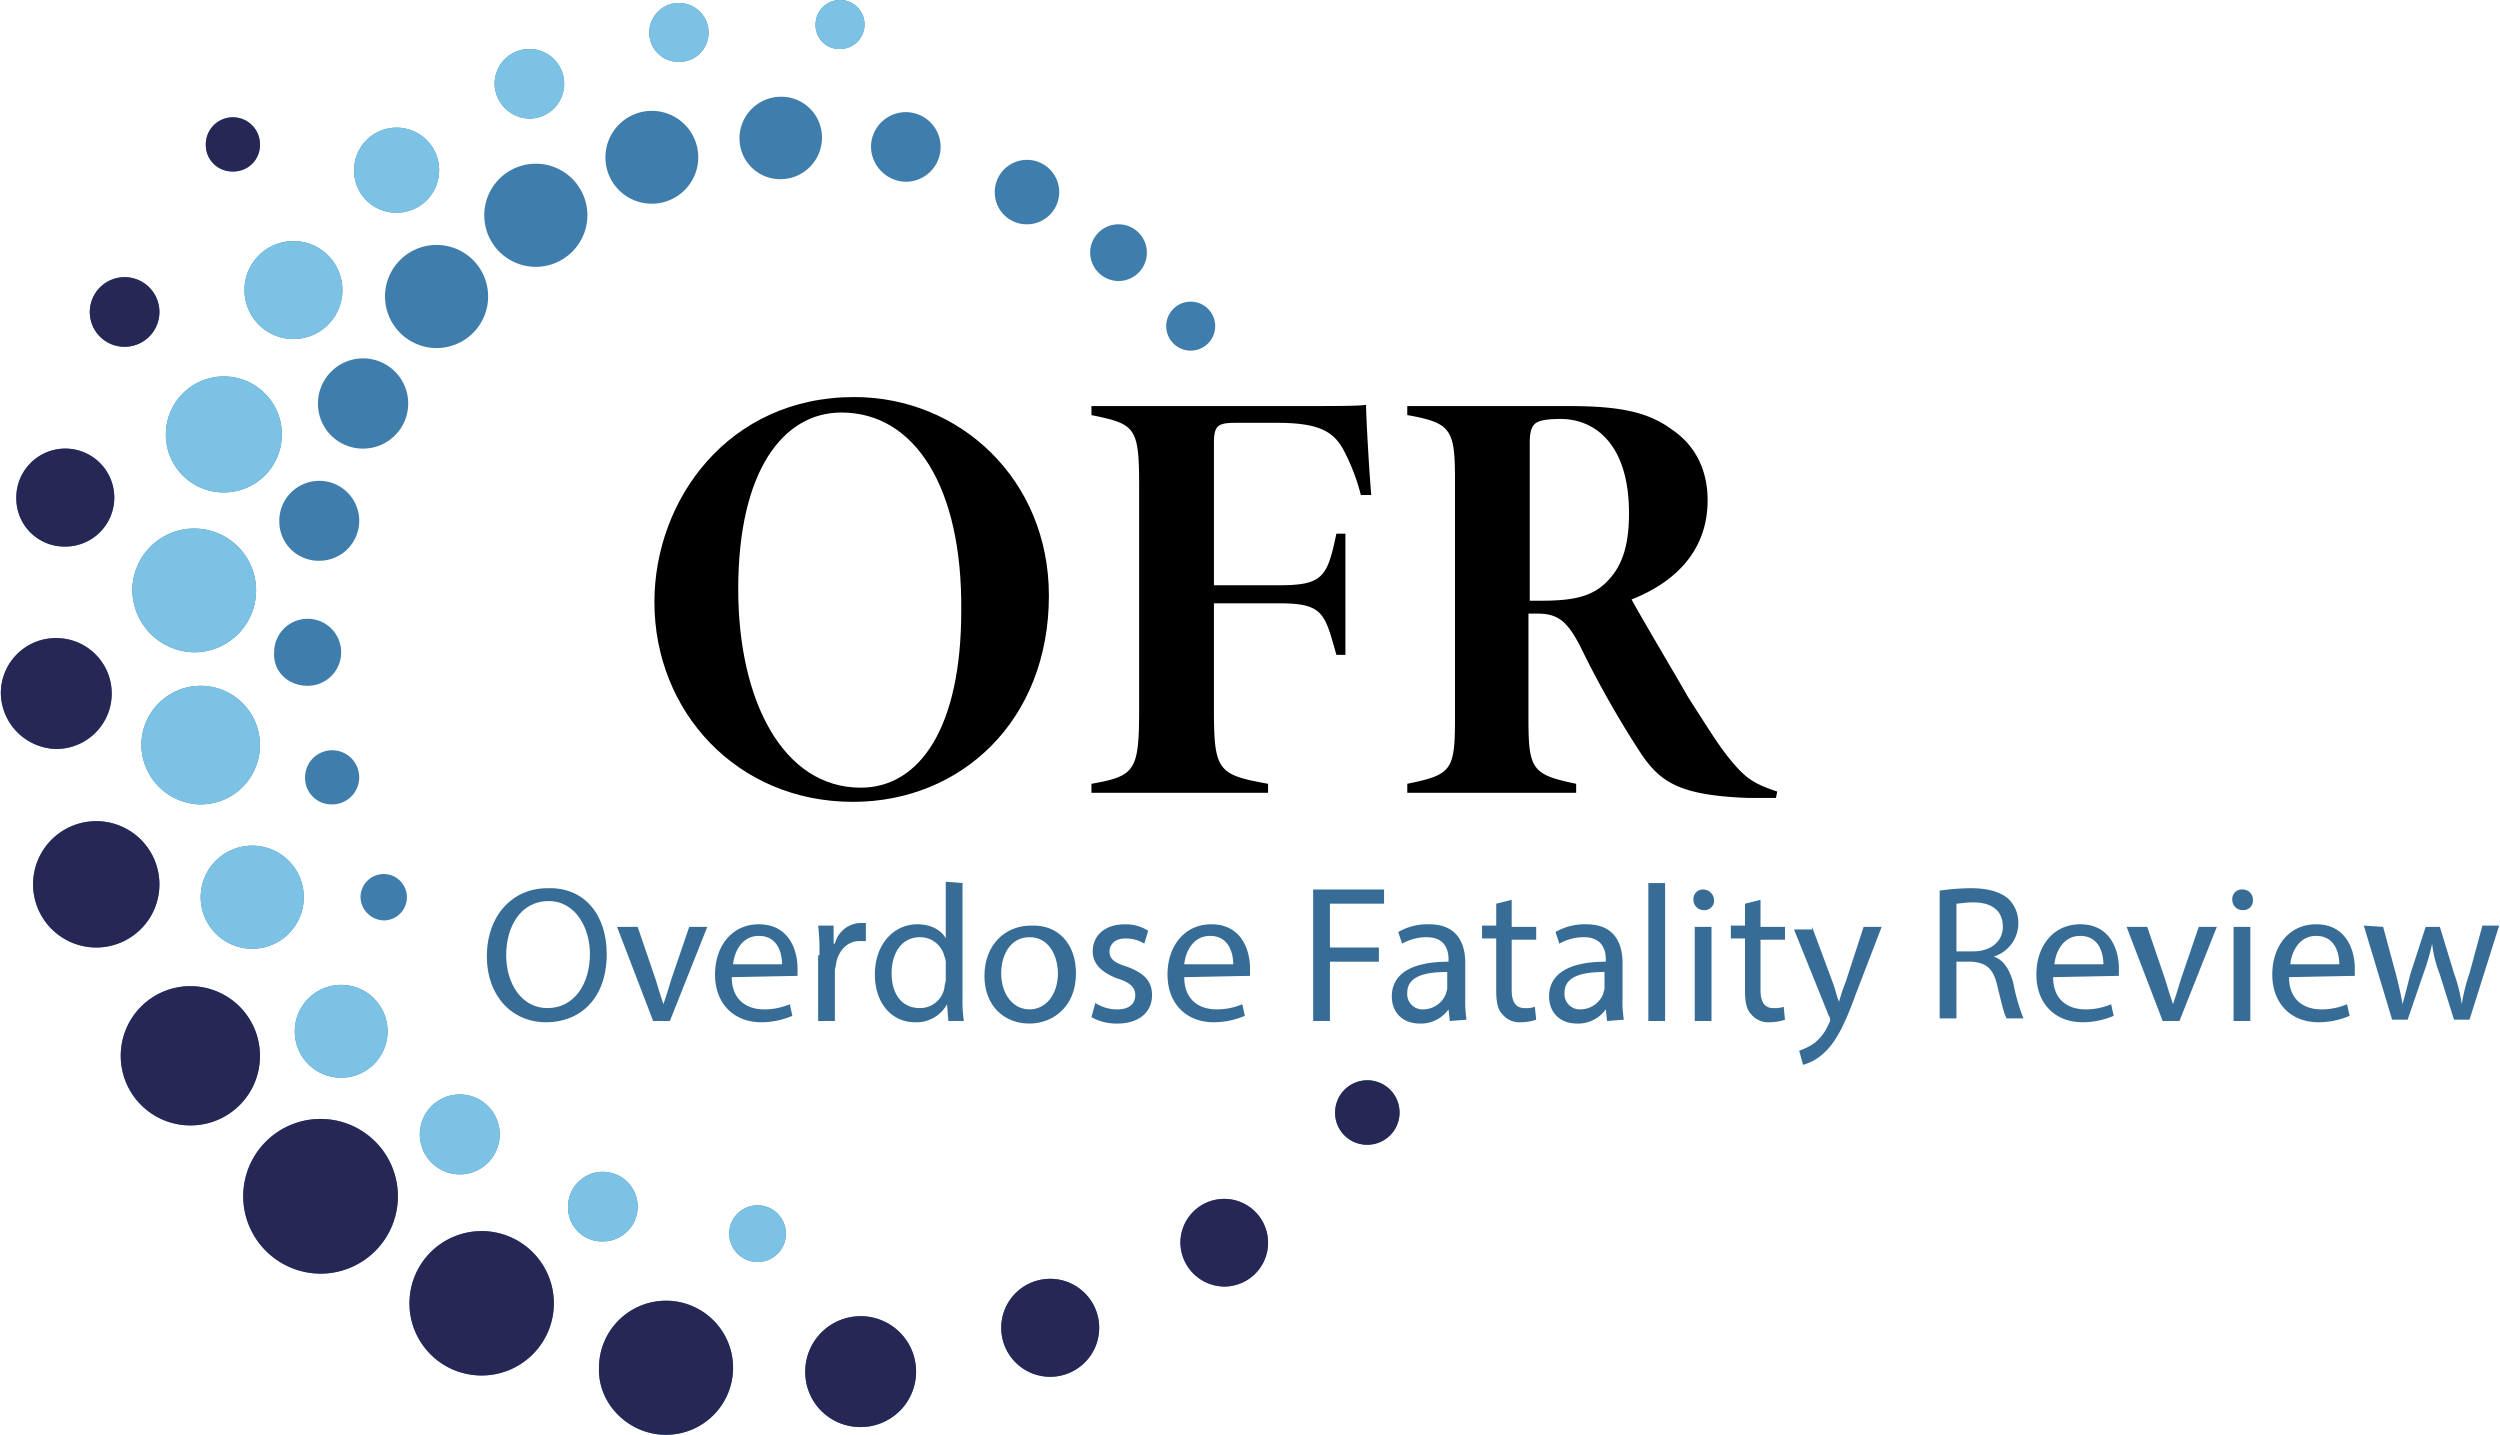 <?xml version="1.0" encoding="UTF-8"?>
<svg xmlns="http://www.w3.org/2000/svg" width="460px" height="264px" viewBox="0 0 460.543 264.491">
  <g id="OFRLogoDarkerShade" transform="translate(0)">
    <g id="Group_3" data-name="Group 3" transform="translate(120.483 73.193)">
      <path id="Path_56" data-name="Path 56" d="M91.934,34.8c19.486,0,35.883,15.209,35.883,36.6,0,23.051-16.159,38.022-36.121,38.022-21.387,0-36.6-16.635-36.6-36.834C55.1,53.811,68.645,34.8,91.934,34.8Zm-2.376,2.852c-10.694,0-19.011,10.694-19.011,32.556,0,20.675,8.317,36.6,22.576,36.6,10.931,0,18.536-11.169,18.536-32.556C111.9,51.435,103.1,37.652,89.558,37.652Z" transform="translate(-55.1 -34.8)"></path>
      <path id="Path_57" data-name="Path 57" d="M138.666,52.035a37.557,37.557,0,0,0-3.327-8.555c-1.9-3.327-4.753-4.753-12.12-4.753h-7.6c-3.327,0-4.04.475-4.04,3.8v26.14H123.7c8.08,0,8.793-1.663,10.456-9.506h1.663V81.5h-1.663C132.013,73.9,131.775,72,123.7,72h-12.12V91.483c0,11.407.713,12.12,9.981,13.783v1.663H89v-1.663c8.08-1.426,8.793-2.376,8.793-13.783V50.371c0-10.931-.713-11.407-8.793-13.07V35.638h34.7c10.694,0,14.734,0,15.922-.238,0,1.9.475,10.694.951,16.635Z" transform="translate(-8.441 -33.974)"></path>
      <path id="Path_58" data-name="Path 58" d="M181.465,107.742h-4.99c-13.308-.475-16.635-3.089-20.437-9.03A180.251,180.251,0,0,1,145.344,79.7c-2.376-4.515-4.04-5.941-7.842-5.941h-1.663V93.246c0,9.268.713,10.218,8.793,11.882v1.663H113.5v-1.663c8.08-1.663,8.793-2.376,8.793-11.882v-44.2c0-9.268-.713-10.456-8.793-11.882V35.5h29.7c9.03,0,14.5.951,19.011,4.277,4.277,2.852,6.654,7.367,6.654,13.07,0,11.169-8.555,16.159-14.021,18.3,1.663,3.089,7.6,13.07,10.456,18.061,4.277,6.654,5.7,9.03,8.08,11.882,2.614,3.089,4.04,4.04,8.317,5.466ZM137.977,71.383c5.228,0,9.03-.475,11.882-3.089,3.089-2.852,4.515-6.654,4.515-13.07,0-12.832-6.416-17.348-12.595-17.348-2.376,0-3.8.238-4.515.713s-1.188,1.426-1.188,3.565V71.383Z" transform="translate(25.281 -33.837)"></path>
    </g>
    <g id="Group_4" data-name="Group 4" transform="translate(89.59 162.545)">
      <path id="Path_59" data-name="Path 59" d="M64.2,85.024c0,8.317-4.99,12.595-11.169,12.595-6.416,0-10.931-4.99-10.931-12.12,0-7.6,4.753-12.595,11.169-12.595C60.16,72.667,64.2,77.895,64.2,85.024Zm-18.536.238c0,5.228,2.852,9.743,7.6,9.743,4.99,0,7.842-4.515,7.842-9.981,0-4.753-2.614-9.743-7.6-9.743C48.279,75.281,45.665,80.034,45.665,85.262Z" transform="translate(-42.1 -71.716)" fill="#366c96"></path>
      <path id="Path_60" data-name="Path 60" d="M56,75.9l3.327,9.743c.475,1.663.951,3.089,1.426,4.515h0c.475-1.426.951-2.852,1.426-4.515L65.508,75.9h3.327L61.943,93.248H58.854L52.2,75.9Z" transform="translate(-28.199 -67.583)" fill="#366c96"></path>
      <path id="Path_61" data-name="Path 61" d="M62.889,85.443c0,4.277,2.852,5.941,5.941,5.941a11.926,11.926,0,0,0,4.753-.951l.475,2.139a14.7,14.7,0,0,1-5.7,1.188c-5.228,0-8.555-3.565-8.555-8.793S62.889,75.7,67.88,75.7c5.7,0,7.129,4.99,7.129,8.08v1.426l-12.12.238Zm9.268-2.376c0-1.9-.713-5.228-4.277-5.228-3.089,0-4.515,2.852-4.753,5.228Z" transform="translate(-17.738 -67.858)" fill="#366c96"></path>
      <path id="Path_62" data-name="Path 62" d="M68.038,81.541a38.552,38.552,0,0,0-.238-5.466h2.852V79.4h.238a5,5,0,0,1,4.753-3.8h.951v3.327H75.4c-2.139,0-3.8,1.663-4.278,4.04,0,.475-.238.951-.238,1.426v9.268H67.8V81.541Z" transform="translate(-6.727 -67.996)" fill="#366c96"></path>
      <path id="Path_63" data-name="Path 63" d="M88.359,72.638V93.55a27.288,27.288,0,0,0,.238,4.515H85.745l-.238-3.089h0A6.425,6.425,0,0,1,79.567,98.3c-4.277,0-7.367-3.565-7.367-8.793,0-5.7,3.565-9.268,7.842-9.268,2.614,0,4.515,1.188,5.228,2.614h0V72.4l3.089.238ZM85.27,87.609a3.014,3.014,0,0,0-.238-1.426,4.626,4.626,0,0,0-4.515-3.565c-3.327,0-5.228,2.852-5.228,6.654,0,3.565,1.663,6.416,5.228,6.416a4.558,4.558,0,0,0,4.515-3.8c0-.475.238-.951.238-1.426Z" transform="translate(-0.671 -72.4)" fill="#366c96"></path>
      <path id="Path_64" data-name="Path 64" d="M97.572,84.6c0,6.416-4.515,9.268-8.555,9.268-4.753,0-8.317-3.327-8.317-8.793,0-5.7,3.8-9.268,8.555-9.268C94.245,75.569,97.572,79.133,97.572,84.6Zm-13.783,0c0,3.8,2.139,6.654,5.228,6.654S94.245,88.4,94.245,84.6c0-2.852-1.426-6.654-5.228-6.654C85.453,77.945,83.789,81.272,83.789,84.6Z" transform="translate(11.028 -67.727)" fill="#366c96"></path>
      <path id="Path_65" data-name="Path 65" d="M89.713,90.2a7.365,7.365,0,0,0,4.04,1.188c2.376,0,3.327-1.188,3.327-2.614s-.951-2.376-3.327-3.089c-3.089-1.188-4.515-2.852-4.515-4.99,0-2.852,2.139-4.99,5.941-4.99a7.6,7.6,0,0,1,4.278,1.188l-.713,2.376a6.413,6.413,0,0,0-3.565-.951c-1.9,0-2.852,1.188-2.852,2.376,0,1.426.951,2.139,3.327,2.852,3.089,1.188,4.515,2.614,4.515,5.228,0,3.089-2.376,5.228-6.416,5.228A9.36,9.36,0,0,1,89,92.81Z" transform="translate(22.452 -67.858)" fill="#366c96"></path>
      <path id="Path_66" data-name="Path 66" d="M97.989,85.443c0,4.277,2.852,5.941,5.941,5.941a11.926,11.926,0,0,0,4.753-.951l.475,2.139a14.7,14.7,0,0,1-5.7,1.188c-5.228,0-8.555-3.565-8.555-8.793s3.089-9.268,8.08-9.268c5.7,0,7.129,4.99,7.129,8.08v1.426l-12.12.238Zm9.03-2.376c0-1.9-.713-5.228-4.278-5.228-3.089,0-4.515,2.852-4.753,5.228Z" transform="translate(30.573 -67.858)" fill="#366c96"></path>
      <path id="Path_67" data-name="Path 67" d="M106.2,73h13.07v2.614h-9.981v8.08h9.03v2.614h-9.03V97.239H106.2Z" transform="translate(46.126 -71.574)" fill="#366c96"></path>
      <path id="Path_68" data-name="Path 68" d="M122.994,93.523l-.238-2.139h0A6.277,6.277,0,0,1,117.528,94c-3.565,0-5.228-2.376-5.228-4.99,0-4.277,3.8-6.416,10.456-6.416v-.475c0-1.426-.475-4.04-4.04-4.04a9.1,9.1,0,0,0-4.515,1.188l-.713-2.139a10.69,10.69,0,0,1,5.7-1.426c5.228,0,6.654,3.565,6.654,7.129v6.416a21.74,21.74,0,0,0,.238,4.04l-3.089.238Zm-.475-9.03c-3.327,0-7.367.475-7.367,3.8A2.808,2.808,0,0,0,118,91.384a4.547,4.547,0,0,0,4.277-2.852c0-.238.238-.713.238-.951Z" transform="translate(54.522 -67.858)" fill="#366c96"></path>
      <path id="Path_69" data-name="Path 69" d="M124.766,73.8v4.99h4.515v2.376h-4.515v9.268c0,2.139.713,3.327,2.376,3.327a4.633,4.633,0,0,0,1.9-.238l.238,2.376a8.864,8.864,0,0,1-2.852.475A3.988,3.988,0,0,1,123.1,94.95c-.951-.951-1.188-2.376-1.188-4.515V80.929H119.3V78.553h2.614v-4.04Z" transform="translate(64.157 -70.473)" fill="#366c96"></path>
      <path id="Path_70" data-name="Path 70" d="M135.194,93.523l-.238-2.139h0A6.277,6.277,0,0,1,129.728,94c-3.565,0-5.228-2.376-5.228-4.99,0-4.277,3.8-6.416,10.456-6.416v-.475c0-1.426-.475-4.04-4.04-4.04a9.1,9.1,0,0,0-4.515,1.188l-.713-2.139a10.69,10.69,0,0,1,5.7-1.426c5.228,0,6.654,3.565,6.654,7.129v6.416a21.739,21.739,0,0,0,.238,4.04l-3.089.238Zm-.475-9.03c-3.327,0-7.367.475-7.367,3.8a2.808,2.808,0,0,0,2.852,3.089,4.546,4.546,0,0,0,4.277-2.852c0-.238.238-.713.238-.951Z" transform="translate(71.314 -67.858)" fill="#366c96"></path>
      <path id="Path_71" data-name="Path 71" d="M132.2,72.5h3.089V97.927H132.2Z" transform="translate(81.912 -72.262)" fill="#366c96"></path>
      <path id="Path_72" data-name="Path 72" d="M139.5,74.9a1.749,1.749,0,0,1-1.9,1.9,1.874,1.874,0,0,1-1.9-1.9,1.749,1.749,0,0,1,1.9-1.9A2.044,2.044,0,0,1,139.5,74.9Zm-3.565,22.338V79.891h3.089V97.239Z" transform="translate(86.729 -71.574)" fill="#366c96"></path>
      <path id="Path_73" data-name="Path 73" d="M144.066,73.8v4.99h4.515v2.376h-4.515v9.268c0,2.139.713,3.327,2.376,3.327a4.633,4.633,0,0,0,1.9-.238l.238,2.376a8.864,8.864,0,0,1-2.852.475A3.987,3.987,0,0,1,142.4,94.95c-.951-.951-1.188-2.376-1.188-4.515V80.929H138.6V78.553h2.614v-4.04Z" transform="translate(90.721 -70.473)" fill="#366c96"></path>
      <path id="Path_74" data-name="Path 74" d="M146.827,75.9l3.8,10.218c.475,1.188.713,2.614,1.188,3.565h0a31.227,31.227,0,0,1,1.188-3.565L156.332,75.9h3.327l-4.753,12.357c-2.139,5.941-3.8,9.03-5.941,10.931a8.99,8.99,0,0,1-3.8,2.139l-.713-2.614a10.583,10.583,0,0,0,2.852-1.426,8.689,8.689,0,0,0,2.614-3.565,1.188,1.188,0,0,0,0-1.426L143.5,76.375h3.327V75.9Z" transform="translate(97.465 -67.583)" fill="#366c96"></path>
      <path id="Path_75" data-name="Path 75" d="M154.7,73.375a43,43,0,0,1,5.941-.475c3.327,0,5.466.713,6.892,1.9a6.085,6.085,0,0,1,1.9,4.515,6.419,6.419,0,0,1-4.515,6.179h0c1.9.713,2.852,2.376,3.565,4.753a35.266,35.266,0,0,0,1.9,6.654h-3.089c-.475-.713-.95-2.852-1.663-5.7-.713-3.327-1.9-4.515-4.753-4.753h-2.852V96.9h-3.089V73.375Zm3.327,11.169h3.089c3.327,0,5.466-1.9,5.466-4.515,0-3.089-2.139-4.515-5.466-4.515-1.426,0-2.614.238-3.089.238Z" transform="translate(112.881 -71.712)" fill="#366c96"></path>
      <path id="Path_76" data-name="Path 76" d="M165.389,85.443c0,4.277,2.852,5.941,5.941,5.941a11.926,11.926,0,0,0,4.753-.951l.475,2.139a14.7,14.7,0,0,1-5.7,1.188c-5.228,0-8.555-3.565-8.555-8.793s3.089-9.268,8.08-9.268c5.7,0,7.129,4.99,7.129,8.08v1.426l-12.12.238Zm9.268-2.376c0-1.9-.713-5.228-4.278-5.228-3.089,0-4.515,2.852-4.753,5.228Z" transform="translate(123.341 -67.858)" fill="#366c96"></path>
      <path id="Path_77" data-name="Path 77" d="M173.1,75.9l3.327,9.743c.475,1.663.951,3.089,1.426,4.515h0c.475-1.426.951-2.852,1.426-4.515l3.327-9.743h3.327l-6.891,17.348h-3.089L169.3,75.9Z" transform="translate(132.976 -67.583)" fill="#366c96"></path>
      <path id="Path_78" data-name="Path 78" d="M181.3,74.9a1.749,1.749,0,0,1-1.9,1.9,1.874,1.874,0,0,1-1.9-1.9,1.749,1.749,0,0,1,1.9-1.9A1.874,1.874,0,0,1,181.3,74.9Zm-3.565,22.338V79.891h3.089V97.239Z" transform="translate(144.262 -71.574)" fill="#366c96"></path>
      <path id="Path_79" data-name="Path 79" d="M183.689,85.443c0,4.277,2.852,5.941,5.941,5.941a11.926,11.926,0,0,0,4.753-.951l.475,2.139a14.694,14.694,0,0,1-5.7,1.188c-5.228,0-8.555-3.565-8.555-8.793s3.089-9.268,8.08-9.268c5.7,0,7.129,4.99,7.129,8.08v1.426l-12.12.238Zm9.268-2.376c0-1.9-.713-5.228-4.278-5.228-3.089,0-4.515,2.852-4.753,5.228Z" transform="translate(148.529 -67.858)" fill="#366c96"></path>
      <path id="Path_80" data-name="Path 80" d="M191.265,76.038l2.376,8.793c.475,1.9.951,3.8,1.188,5.466h0c.475-1.663.951-3.565,1.426-5.466l2.852-8.793h2.614l2.614,8.555a28.573,28.573,0,0,1,1.426,5.7h0a33.2,33.2,0,0,1,1.426-5.7l2.376-8.793h3.089l-5.466,17.348h-2.852l-2.614-8.317a22.3,22.3,0,0,1-1.426-5.7h0a39.966,39.966,0,0,1-1.663,5.7l-2.852,8.317h-2.852L187.7,75.8l3.565.238Z" transform="translate(158.301 -67.72)" fill="#366c96"></path>
    </g>
    <path id="Path_41" data-name="Path 41" d="M94.128,31.856A5.228,5.228,0,1,0,88.9,26.628a5.274,5.274,0,0,0,5.228,5.228Z" transform="translate(111.904 19.949)" fill="#3f7dad" fill-rule="evenodd"></path>
    <path id="Path_42" data-name="Path 42" d="M37.317,48.435A8.317,8.317,0,1,0,29,40.117a8.266,8.266,0,0,0,8.317,8.317Z" transform="translate(29.459 34.263)" fill="#3f7dad" fill-rule="evenodd"></path>
    <path id="Path_43" data-name="Path 43" d="M36.577,80.355A4.277,4.277,0,1,0,32.3,76.077a4.418,4.418,0,0,0,4.277,4.278Z" transform="translate(34.001 89.319)" fill="#3f7dad" fill-rule="evenodd"></path>
    <path id="Path_44" data-name="Path 44" d="M33,72.181a4.99,4.99,0,1,0-4.99-4.99A4.869,4.869,0,0,0,33,72.181Z" transform="translate(28.073 76.105)" fill="#3f7dad" fill-rule="evenodd"></path>
    <path id="Path_45" data-name="Path 45" d="M31.787,64.357a6.179,6.179,0,1,0-6.179-6.179c-.238,3.565,2.614,6.179,6.179,6.179Z" transform="translate(24.771 62.066)" fill="#3f7dad" fill-rule="evenodd"></path>
    <path id="Path_46" data-name="Path 46" d="M33.367,56.034A7.367,7.367,0,1,0,26,48.667a7.254,7.254,0,0,0,7.367,7.367Z" transform="translate(25.33 47.339)" fill="#3f7dad" fill-rule="evenodd"></path>
    <path id="Path_47" data-name="Path 47" d="M43.706,42.011A9.506,9.506,0,1,0,34.2,32.506a9.533,9.533,0,0,0,9.506,9.506Z" transform="translate(36.616 22.151)" fill="#3f7dad" fill-rule="evenodd"></path>
    <path id="Path_48" data-name="Path 48" d="M99.315,36.43A4.515,4.515,0,1,0,94.8,31.915a4.512,4.512,0,0,0,4.515,4.515Z" transform="translate(120.025 28.207)" fill="#3f7dad" fill-rule="evenodd"></path>
    <path id="Path_49" data-name="Path 49" d="M51.406,35.711a9.506,9.506,0,1,1,9.506-9.506,9.533,9.533,0,0,1-9.506,9.506Z" transform="translate(47.214 13.48)" fill="#3f7dad" fill-rule="evenodd"></path>
    <path id="Path_50" data-name="Path 50" d="M59.855,29.71A8.555,8.555,0,1,0,51.3,21.155a8.519,8.519,0,0,0,8.555,8.555Z" transform="translate(60.152 7.837)" fill="#3f7dad" fill-rule="evenodd"></path>
    <path id="Path_51" data-name="Path 51" d="M69.3,26.709a7.657,7.657,0,0,0,7.6-7.6,7.507,7.507,0,0,0-7.6-7.6,7.657,7.657,0,0,0-7.6,7.6,7.507,7.507,0,0,0,7.6,7.6Z" transform="translate(74.467 6.323)" fill="#3f7dad" fill-rule="evenodd"></path>
    <path id="Path_52" data-name="Path 52" d="M78.316,25.532A6.416,6.416,0,1,0,71.9,19.116a6.545,6.545,0,0,0,6.416,6.416Z" transform="translate(88.506 7.975)" fill="#3f7dad" fill-rule="evenodd"></path>
    <path id="Path_53" data-name="Path 53" d="M87.441,28.282A5.941,5.941,0,1,0,81.5,22.341,5.883,5.883,0,0,0,87.441,28.282Z" transform="translate(101.719 13.067)" fill="#3f7dad" fill-rule="evenodd"></path>
    <path id="Path_54" data-name="Path 54" d="M145.063,13.03a4.515,4.515,0,1,0-4.515-4.515,4.37,4.37,0,0,0,4.515,4.515ZM53.1,202.666a8.555,8.555,0,1,0-8.555-8.555,8.519,8.519,0,0,0,8.555,8.555ZM44.3,66.5a9.03,9.03,0,1,0-9.03-9.03A9.026,9.026,0,0,0,44.3,66.5ZM31.472,94.778A10.694,10.694,0,1,0,20.779,84.084,10.649,10.649,0,0,0,31.472,94.778Zm-5.466,29.467A11.407,11.407,0,1,0,14.6,112.838a11.565,11.565,0,0,0,11.407,11.407Zm1.188,28.041a10.931,10.931,0,1,0-10.931-10.931,11.055,11.055,0,0,0,10.931,10.931ZM36.7,178.9a9.506,9.506,0,1,0-9.506-9.506A9.534,9.534,0,0,0,36.7,178.9Zm93.154,57.746a5.228,5.228,0,1,0-5.228-5.228,5.274,5.274,0,0,0,5.228,5.228Zm-28.517-3.8a6.416,6.416,0,1,0-6.416-6.416,6.245,6.245,0,0,0,6.416,6.416ZM74.96,220.488a7.367,7.367,0,1,0-7.367-7.367,7.4,7.4,0,0,0,7.367,7.367ZM63.316,43.21a7.842,7.842,0,1,0-7.842-7.842,7.759,7.759,0,0,0,7.842,7.842ZM87.793,25.863a6.416,6.416,0,1,0-6.416-6.416,6.545,6.545,0,0,0,6.416,6.416Zm27.566-10.456a5.378,5.378,0,0,0,5.466-5.466,5.466,5.466,0,0,0-10.931,0A5.378,5.378,0,0,0,115.359,15.407Z" transform="translate(9.639 -4)" fill="#3f7dad" fill-rule="evenodd"></path>
    <path id="Path_55" data-name="Path 55" d="M47.175,23.081a4.873,4.873,0,0,0,4.99-4.99,4.99,4.99,0,0,0-9.981,0,4.873,4.873,0,0,0,4.99,4.99Zm79.846,232.885a12.357,12.357,0,1,0-12.357-12.357c-.238,6.654,5.466,12.357,12.357,12.357ZM256.3,202.5a5.941,5.941,0,1,0-5.941-5.941A5.883,5.883,0,0,0,256.3,202.5Zm-26.378,26.14a8.08,8.08,0,1,0-8.08-8.08,8.165,8.165,0,0,0,8.08,8.08Zm-32.081,16.635a9.03,9.03,0,1,0-9.03-9.03,9.026,9.026,0,0,0,9.03,9.03ZM162.9,254.54a10.218,10.218,0,1,0-10.218-10.218A10.143,10.143,0,0,0,162.9,254.54Zm-69.866-9.506a13.308,13.308,0,1,0-13.308-13.308,13.286,13.286,0,0,0,13.308,13.308Zm-29.7-18.773A14.258,14.258,0,1,0,49.076,212a14.3,14.3,0,0,0,14.258,14.258Zm-24-27.328A12.832,12.832,0,1,1,52.165,186.1a12.779,12.779,0,0,1-12.832,12.832ZM21.985,166.139a11.644,11.644,0,1,0-11.644-11.644,11.663,11.663,0,0,0,11.644,11.644Zm-7.367-36.6a10.218,10.218,0,1,0,0-20.437A10.143,10.143,0,0,0,4.4,119.324a10.453,10.453,0,0,0,10.218,10.218Zm1.663-37.309a9.03,9.03,0,1,0-9.03-9.03,8.878,8.878,0,0,0,9.03,9.03ZM27.213,55.4A6.416,6.416,0,1,0,20.8,48.983,6.39,6.39,0,0,0,27.213,55.4Z" transform="translate(-4.4 8.525)" fill="#3f7dad" fill-rule="evenodd"></path>
    <path id="Path_103" data-name="Path 103" d="M145.063,13.03a4.515,4.515,0,1,0-4.515-4.515,4.37,4.37,0,0,0,4.515,4.515ZM53.1,202.666a8.555,8.555,0,1,0-8.555-8.555,8.519,8.519,0,0,0,8.555,8.555ZM44.3,66.5a9.03,9.03,0,1,0-9.03-9.03A9.026,9.026,0,0,0,44.3,66.5ZM31.472,94.778A10.694,10.694,0,1,0,20.779,84.084,10.649,10.649,0,0,0,31.472,94.778Zm-5.466,29.467A11.407,11.407,0,1,0,14.6,112.838a11.565,11.565,0,0,0,11.407,11.407Zm1.188,28.041a10.931,10.931,0,1,0-10.931-10.931,11.055,11.055,0,0,0,10.931,10.931ZM36.7,178.9a9.506,9.506,0,1,0-9.506-9.506A9.534,9.534,0,0,0,36.7,178.9Zm93.154,57.746a5.228,5.228,0,1,0-5.228-5.228,5.274,5.274,0,0,0,5.228,5.228Zm-28.517-3.8a6.416,6.416,0,1,0-6.416-6.416,6.245,6.245,0,0,0,6.416,6.416ZM74.96,220.488a7.367,7.367,0,1,0-7.367-7.367,7.4,7.4,0,0,0,7.367,7.367ZM63.316,43.21a7.842,7.842,0,1,0-7.842-7.842,7.759,7.759,0,0,0,7.842,7.842ZM87.793,25.863a6.416,6.416,0,1,0-6.416-6.416,6.545,6.545,0,0,0,6.416,6.416Zm27.566-10.456a5.378,5.378,0,0,0,5.466-5.466,5.466,5.466,0,0,0-10.931,0A5.378,5.378,0,0,0,115.359,15.407Z" transform="translate(9.639 -4)" fill="#7bc2e5" fill-rule="evenodd"></path>
    <path id="Path_104" data-name="Path 104" d="M47.175,23.081a4.873,4.873,0,0,0,4.99-4.99,4.99,4.99,0,0,0-9.981,0,4.873,4.873,0,0,0,4.99,4.99Zm79.846,232.885a12.357,12.357,0,1,0-12.357-12.357c-.238,6.654,5.466,12.357,12.357,12.357ZM256.3,202.5a5.941,5.941,0,1,0-5.941-5.941A5.883,5.883,0,0,0,256.3,202.5Zm-26.378,26.14a8.08,8.08,0,1,0-8.08-8.08,8.165,8.165,0,0,0,8.08,8.08Zm-32.081,16.635a9.03,9.03,0,1,0-9.03-9.03,9.026,9.026,0,0,0,9.03,9.03ZM162.9,254.54a10.218,10.218,0,1,0-10.218-10.218A10.143,10.143,0,0,0,162.9,254.54Zm-69.866-9.506a13.308,13.308,0,1,0-13.308-13.308,13.286,13.286,0,0,0,13.308,13.308Zm-29.7-18.773A14.258,14.258,0,1,0,49.076,212a14.3,14.3,0,0,0,14.258,14.258Zm-24-27.328A12.832,12.832,0,1,1,52.165,186.1a12.779,12.779,0,0,1-12.832,12.832ZM21.985,166.139a11.644,11.644,0,1,0-11.644-11.644,11.663,11.663,0,0,0,11.644,11.644Zm-7.367-36.6a10.218,10.218,0,1,0,0-20.437A10.143,10.143,0,0,0,4.4,119.324a10.453,10.453,0,0,0,10.218,10.218Zm1.663-37.309a9.03,9.03,0,1,0-9.03-9.03,8.878,8.878,0,0,0,9.03,9.03ZM27.213,55.4A6.416,6.416,0,1,0,20.8,48.983,6.39,6.39,0,0,0,27.213,55.4Z" transform="translate(-4.4 8.525)" fill="#262755" fill-rule="evenodd"></path>
  </g>
</svg>
